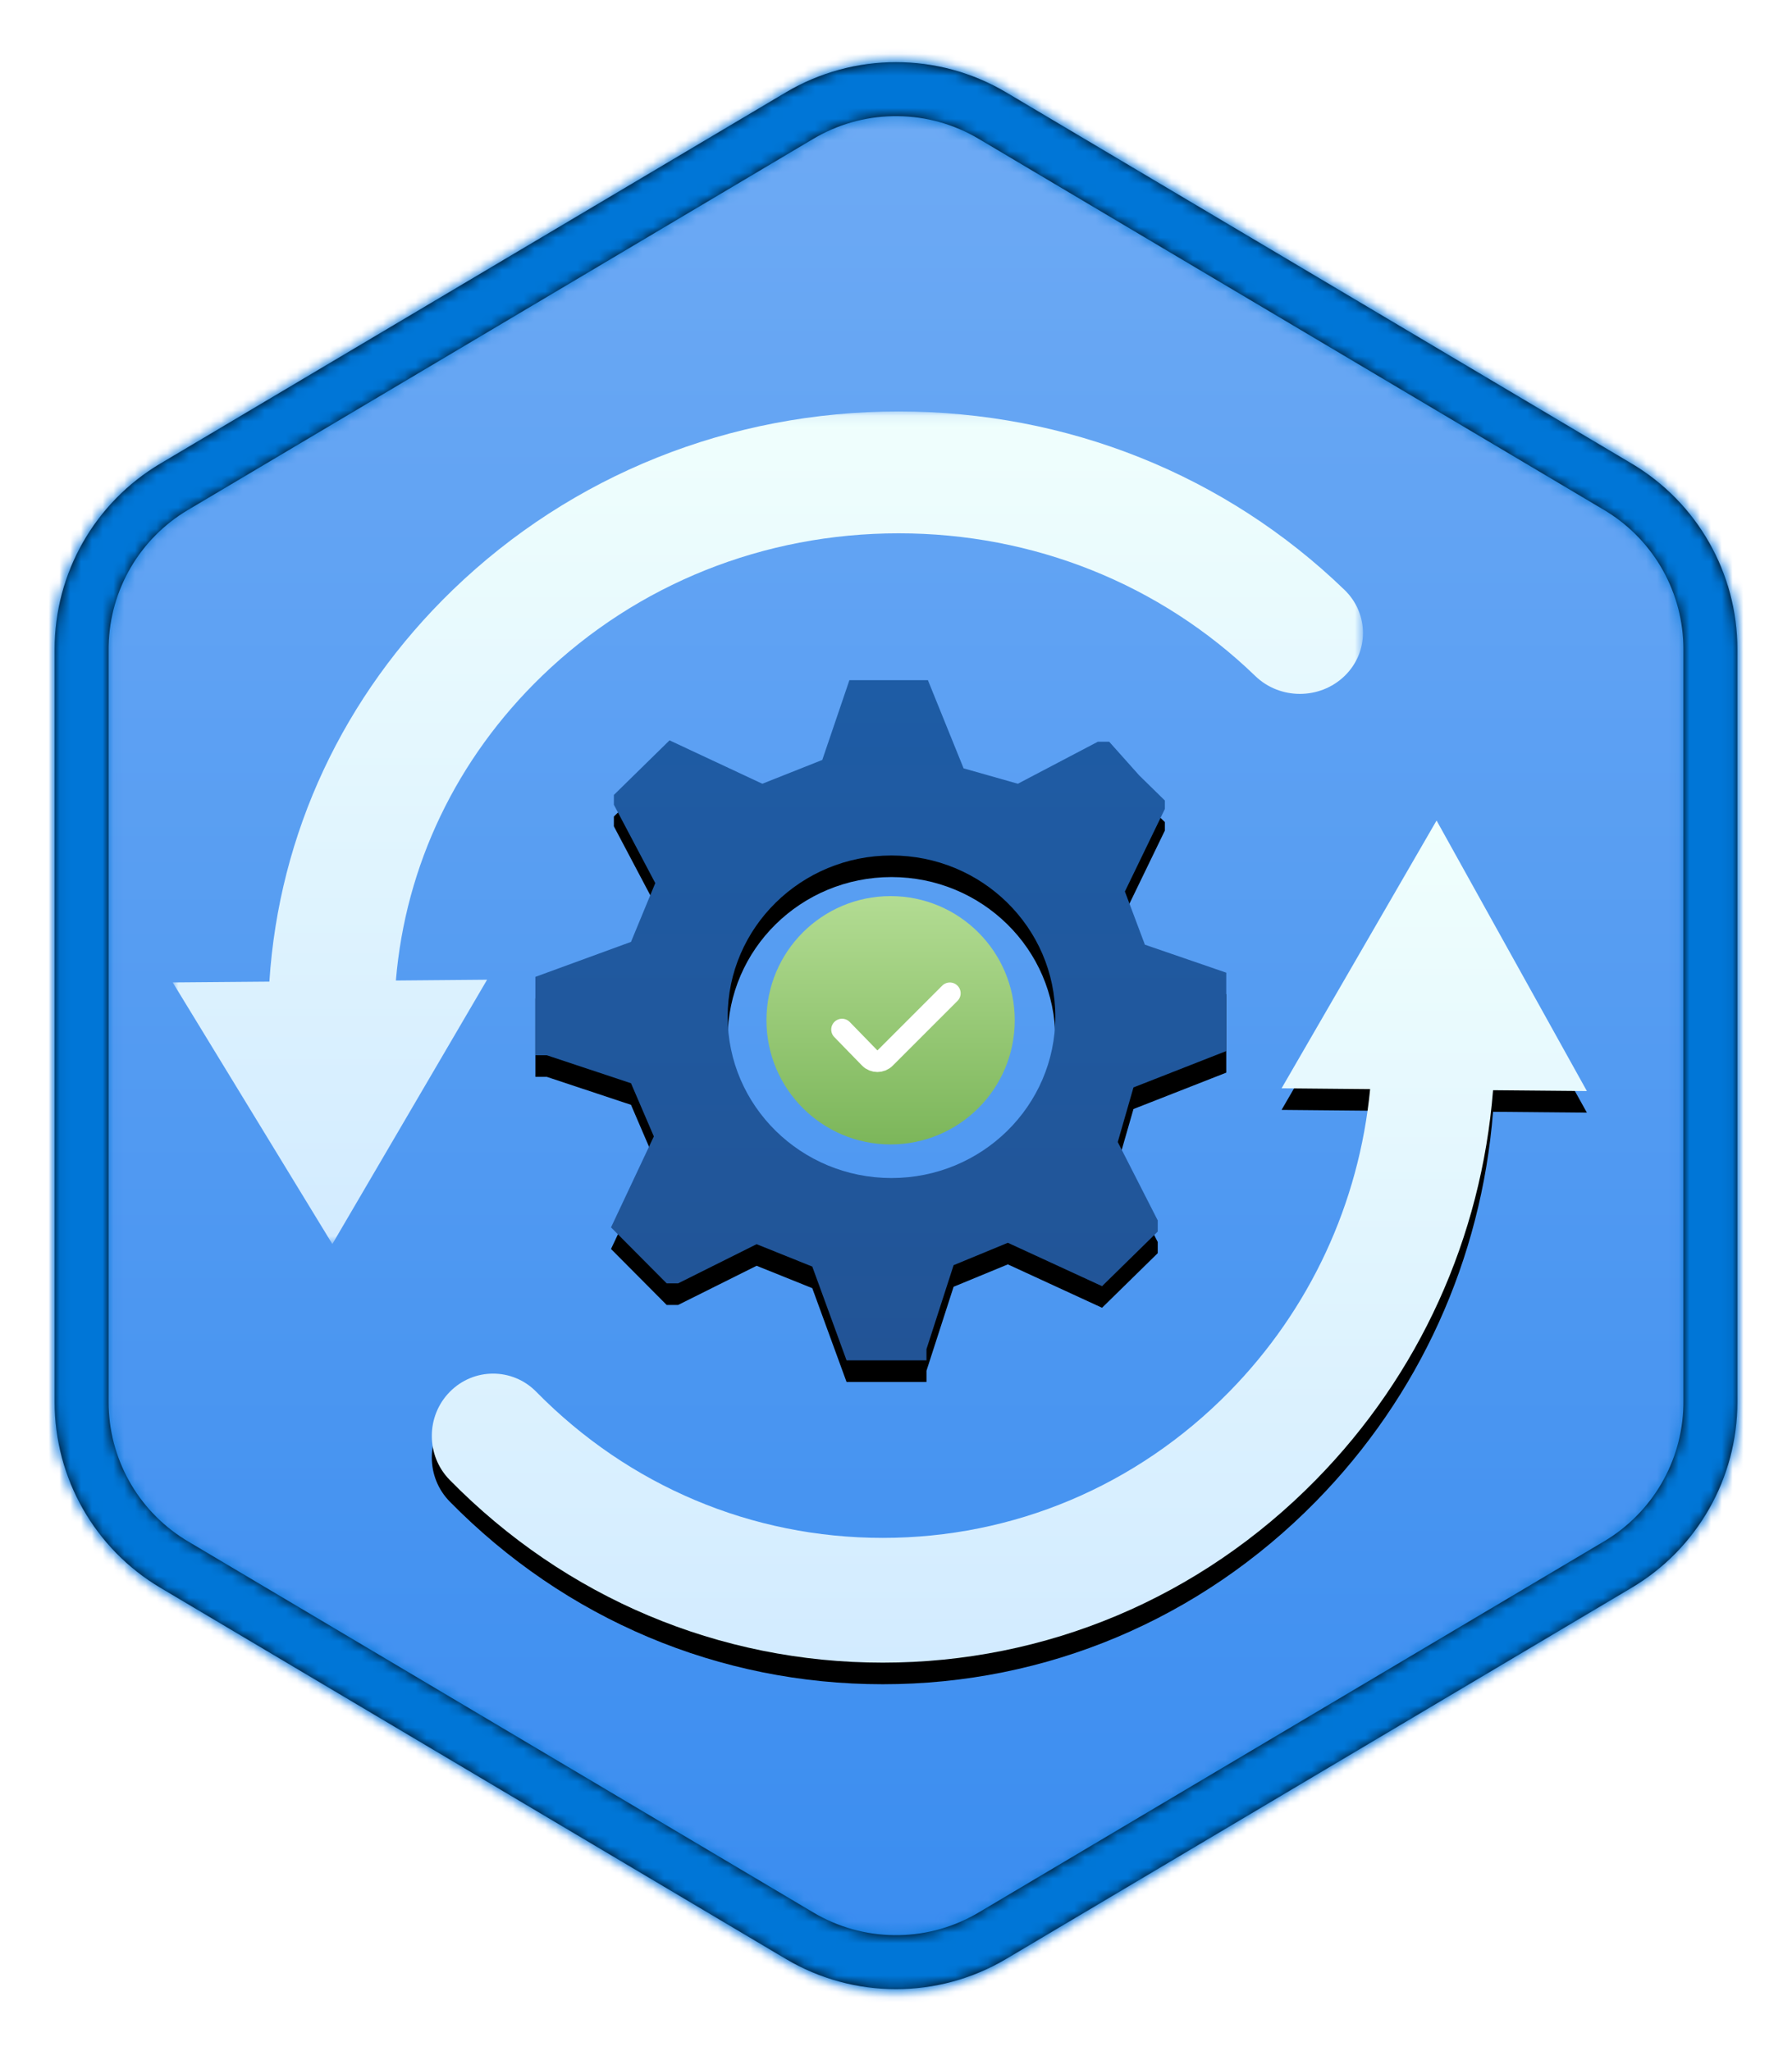 <?xml version="1.0" encoding="UTF-8"?>
<svg width="166px" height="190px" viewBox="0 0 166 190" version="1.1" xmlns="http://www.w3.org/2000/svg" xmlns:xlink="http://www.w3.org/1999/xlink">
    <!-- Generator: Sketch 63.1 (92452) - https://sketch.com -->
    <title>Create a business process flow in Power Automate/Create-a-business-process-flow-in-Power-Automate</title>
    <desc>Created with Sketch.</desc>
    <defs>
        <path d="M100.206,6.556 L158.148,40.938 C164.22,44.541 167.942,51.078 167.942,58.138 L167.942,127.862 C167.942,134.922 164.22,141.459 158.148,145.062 L100.206,179.444 C93.914,183.177 86.086,183.177 79.794,179.444 L21.852,145.062 C15.78,141.459 12.058,134.922 12.058,127.862 L12.058,58.138 C12.058,51.078 15.78,44.541 21.852,40.938 L79.794,6.556 C86.086,2.823 93.914,2.823 100.206,6.556 Z" id="path-1"></path>
        <linearGradient x1="50%" y1="0%" x2="50%" y2="100%" id="linearGradient-3">
            <stop stop-color="#6FABF4" offset="0%"></stop>
            <stop stop-color="#398CF0" offset="100%"></stop>
        </linearGradient>
        <path d="M88.206,3.056 L146.148,37.438 C152.22,41.041 155.942,47.578 155.942,54.638 L155.942,124.362 C155.942,131.422 152.22,137.959 146.148,141.562 L88.206,175.944 C81.914,179.677 74.086,179.677 67.794,175.944 L9.852,141.562 C3.78,137.959 0.058,131.422 0.058,124.362 L0.058,54.638 C0.058,47.578 3.78,41.041 9.852,37.438 L67.794,3.056 C74.086,-0.677 81.914,-0.677 88.206,3.056 Z M85.655,7.356 C81.043,4.62 75.331,4.557 70.669,7.17 L70.345,7.356 L12.403,41.738 C7.951,44.38 5.183,49.126 5.062,54.286 L5.058,54.638 L5.058,124.362 C5.058,129.539 7.727,134.341 12.102,137.078 L12.403,137.262 L70.345,171.644 C74.957,174.38 80.669,174.443 85.331,171.83 L85.655,171.644 L143.597,137.262 C148.049,134.62 150.817,129.874 150.938,124.714 L150.942,124.362 L150.942,54.638 C150.942,49.461 148.273,44.659 143.898,41.922 L143.597,41.738 L85.655,7.356 Z" id="path-4"></path>
        <linearGradient x1="50%" y1="100%" x2="50%" y2="0%" id="linearGradient-6">
            <stop stop-color="#D2EBFF" offset="0%"></stop>
            <stop stop-color="#F0FFFD" offset="100%"></stop>
        </linearGradient>
        <path d="M105.881,101.084 C115.482,91.313 121.224,78.621 122.307,64.979 L131,65.058 L117.075,40 L102.718,64.802 L110.92,64.878 C109.896,75.466 105.337,85.305 97.859,92.918 C89.292,101.639 77.891,106.444 65.773,106.444 C53.649,106.444 42.256,101.639 33.682,92.918 C31.475,90.666 27.879,90.666 25.665,92.918 C23.445,95.171 23.445,98.832 25.665,101.084 C36.38,111.992 50.618,118 65.773,118 C80.921,118 95.167,111.992 105.881,101.084 Z" id="path-7"></path>
        <filter x="-6.5%" y="-6.4%" width="113.1%" height="117.9%" filterUnits="objectBoundingBox" id="filter-8">
            <feOffset dx="0" dy="2" in="SourceAlpha" result="shadowOffsetOuter1"></feOffset>
            <feGaussianBlur stdDeviation="2" in="shadowOffsetOuter1" result="shadowBlurOuter1"></feGaussianBlur>
            <feColorMatrix values="0 0 0 0 0   0 0 0 0 0   0 0 0 0 0  0 0 0 0.1 0" type="matrix" in="shadowBlurOuter1"></feColorMatrix>
        </filter>
        <filter x="-10.8%" y="-15.4%" width="121.6%" height="130.8%" filterUnits="objectBoundingBox" id="filter-9">
            <feOffset dx="0" dy="2" in="SourceAlpha" result="shadowOffsetOuter1"></feOffset>
            <feGaussianBlur stdDeviation="2" in="shadowOffsetOuter1" result="shadowBlurOuter1"></feGaussianBlur>
            <feColorMatrix values="0 0 0 0 0   0 0 0 0 0   0 0 0 0 0  0 0 0 0.1 0" type="matrix" in="shadowBlurOuter1" result="shadowMatrixOuter1"></feColorMatrix>
            <feMerge>
                <feMergeNode in="shadowMatrixOuter1"></feMergeNode>
                <feMergeNode in="SourceGraphic"></feMergeNode>
            </feMerge>
        </filter>
        <polygon id="path-10" points="0 0.111 110.257 0.111 110.257 77.229 0 77.229"></polygon>
        <linearGradient x1="50%" y1="100%" x2="50%" y2="0%" id="linearGradient-12">
            <stop stop-color="#D2EBFF" offset="0%"></stop>
            <stop stop-color="#F0FFFD" offset="100%"></stop>
        </linearGradient>
        <linearGradient x1="50%" y1="0%" x2="50%" y2="100%" id="linearGradient-13">
            <stop stop-color="#1E5CA5" offset="0%"></stop>
            <stop stop-color="#225496" offset="100%"></stop>
        </linearGradient>
        <path d="M36.956,0 L40.262,8.167 L45.287,9.593 L52.692,5.704 L53.75,5.704 L56.526,8.815 L58.907,11.148 L58.907,11.926 L55.204,19.574 L57.055,24.5 L64.593,27.093 L64.593,34.352 L55.998,37.722 L54.543,42.778 L58.245,50.037 L58.245,51.074 L53.088,56.13 L44.361,52.111 L39.336,54.185 L36.824,61.963 L36.824,63 L29.419,63 L26.245,54.315 L21.088,52.241 L13.816,55.87 L12.758,55.87 L7.601,50.685 L11.568,42.259 L9.452,37.333 L1.65,34.741 L0.593,34.741 L0.593,27.481 L9.452,24.241 L11.7,18.796 L7.865,11.537 L7.865,10.63 L13.022,5.574 L21.617,9.593 L27.171,7.389 L29.684,0 L36.956,0 Z M33.582,16.237 C25.201,16.237 18.407,22.925 18.407,31.175 C18.407,39.425 25.201,46.113 33.582,46.113 C41.963,46.113 48.758,39.425 48.758,31.175 C48.758,22.925 41.963,16.237 33.582,16.237 Z" id="path-14"></path>
        <filter x="-10.9%" y="-7.9%" width="121.9%" height="122.2%" filterUnits="objectBoundingBox" id="filter-15">
            <feOffset dx="0" dy="2" in="SourceAlpha" result="shadowOffsetOuter1"></feOffset>
            <feGaussianBlur stdDeviation="2" in="shadowOffsetOuter1" result="shadowBlurOuter1"></feGaussianBlur>
            <feColorMatrix values="0 0 0 0 0   0 0 0 0 0   0 0 0 0 0  0 0 0 0.1 0" type="matrix" in="shadowBlurOuter1"></feColorMatrix>
        </filter>
        <linearGradient x1="50%" y1="0%" x2="50%" y2="100%" id="linearGradient-16">
            <stop stop-color="#B3DC93" offset="0%"></stop>
            <stop stop-color="#7CB65A" offset="100%"></stop>
        </linearGradient>
    </defs>
    <g id="Badges" stroke="none" stroke-width="1" fill="none" fill-rule="evenodd">
        <g id="Create-a-business-process-flow-in-Power-Automate" transform="translate(-127, -35)">
            <g id="Create-a-business-process-flow-in-Power-Automate/Create-a-business-process-flow-in-Power-Automate" transform="translate(143, 71)">
                <g id="Trophy-Plates/Hex" transform="translate(17, 9)">
                    <g id="BG" transform="translate(-40, -43)">
                        <mask id="mask-2" fill="white">
                            <use xlink:href="#path-1"></use>
                        </mask>
                        <path stroke="#FFFFFF" stroke-width="5" d="M101.482,4.406 C97.943,2.306 93.971,1.256 90,1.256 C86.029,1.256 82.057,2.306 78.518,4.406 L20.576,38.788 C13.745,42.842 9.558,50.196 9.558,58.138 L9.558,127.862 C9.558,135.804 13.745,143.158 20.576,147.212 L78.518,181.594 C82.057,183.694 86.029,184.744 90,184.744 C93.971,184.744 97.943,183.694 101.482,181.594 L159.424,147.212 C166.255,143.158 170.442,135.804 170.442,127.862 L170.442,58.138 C170.442,50.196 166.255,42.842 159.424,38.788 L101.482,4.406 Z"></path>
                        <g id="Colors/Microsoft-365/BG-Gradient-2" mask="url(#mask-2)" fill="url(#linearGradient-3)">
                            <g transform="translate(0, 0.5)" id="Rectangle">
                                <rect x="0" y="0" width="180" height="185"></rect>
                            </g>
                        </g>
                    </g>
                    <g id="Border" transform="translate(-28, -39.5)">
                        <mask id="mask-5" fill="white">
                            <use xlink:href="#path-4"></use>
                        </mask>
                        <use fill="#000000" fill-rule="nonzero" xlink:href="#path-4"></use>
                        <g id="Colors/Microsoft-365/Border" mask="url(#mask-5)" fill="#0076D7">
                            <g transform="translate(-12, -3)" id="Microsoft-365/Border">
                                <rect x="0" y="0" width="180" height="185"></rect>
                            </g>
                        </g>
                    </g>
                </g>
                <g id="Group-7">
                    <g id="Group-6">
                        <g id="Fill-1">
                            <use fill="black" fill-opacity="1" filter="url(#filter-8)" xlink:href="#path-7"></use>
                            <use fill="url(#linearGradient-6)" fill-rule="evenodd" xlink:href="#path-7"></use>
                        </g>
                        <g id="Group-5" filter="url(#filter-9)">
                            <mask id="mask-11" fill="white">
                                <use xlink:href="#path-10"></use>
                            </mask>
                            <g id="Clip-4"></g>
                            <path d="M20.672,52.819 C21.562,42.163 26.277,32.271 34.197,24.618 C43.027,16.092 54.759,11.397 67.245,11.397 C79.724,11.397 91.464,16.092 100.286,24.618 C102.566,26.821 106.263,26.821 108.548,24.618 C110.827,22.414 110.827,18.843 108.548,16.638 C97.515,5.982 82.846,0.111 67.246,0.111 C51.639,0.111 36.977,5.982 25.943,16.638 C15.785,26.454 9.842,39.209 8.953,52.922 L-0,52.997 L14.786,77.229 L29.12,52.746 L20.672,52.819 Z" id="Fill-3" fill="url(#linearGradient-12)" mask="url(#mask-11)"></path>
                        </g>
                    </g>
                    <g id="Group" transform="translate(33, 27)" fill-rule="nonzero">
                        <g id="Group-47">
                            <g id="Combined-Shape">
                                <use fill="black" fill-opacity="1" filter="url(#filter-15)" xlink:href="#path-14"></use>
                                <use fill="url(#linearGradient-13)" xlink:href="#path-14"></use>
                            </g>
                        </g>
                    </g>
                    <g id="Group-3" transform="translate(55, 47)">
                        <g id="Group-4">
                            <g id="Group-2">
                                <circle id="Oval" fill="url(#linearGradient-16)" cx="11.5" cy="11.5" r="11.5"></circle>
                                <path d="M16.988,9 L10.986,15.002 C10.595,15.392 9.962,15.392 9.571,15.002 C9.568,14.999 9.565,14.995 9.562,14.992 L7,12.359 L7,12.359" id="Path-2" stroke="#FFFFFF" stroke-width="2" stroke-linecap="round"></path>
                            </g>
                        </g>
                    </g>
                </g>
            </g>
        </g>
    </g>
</svg>